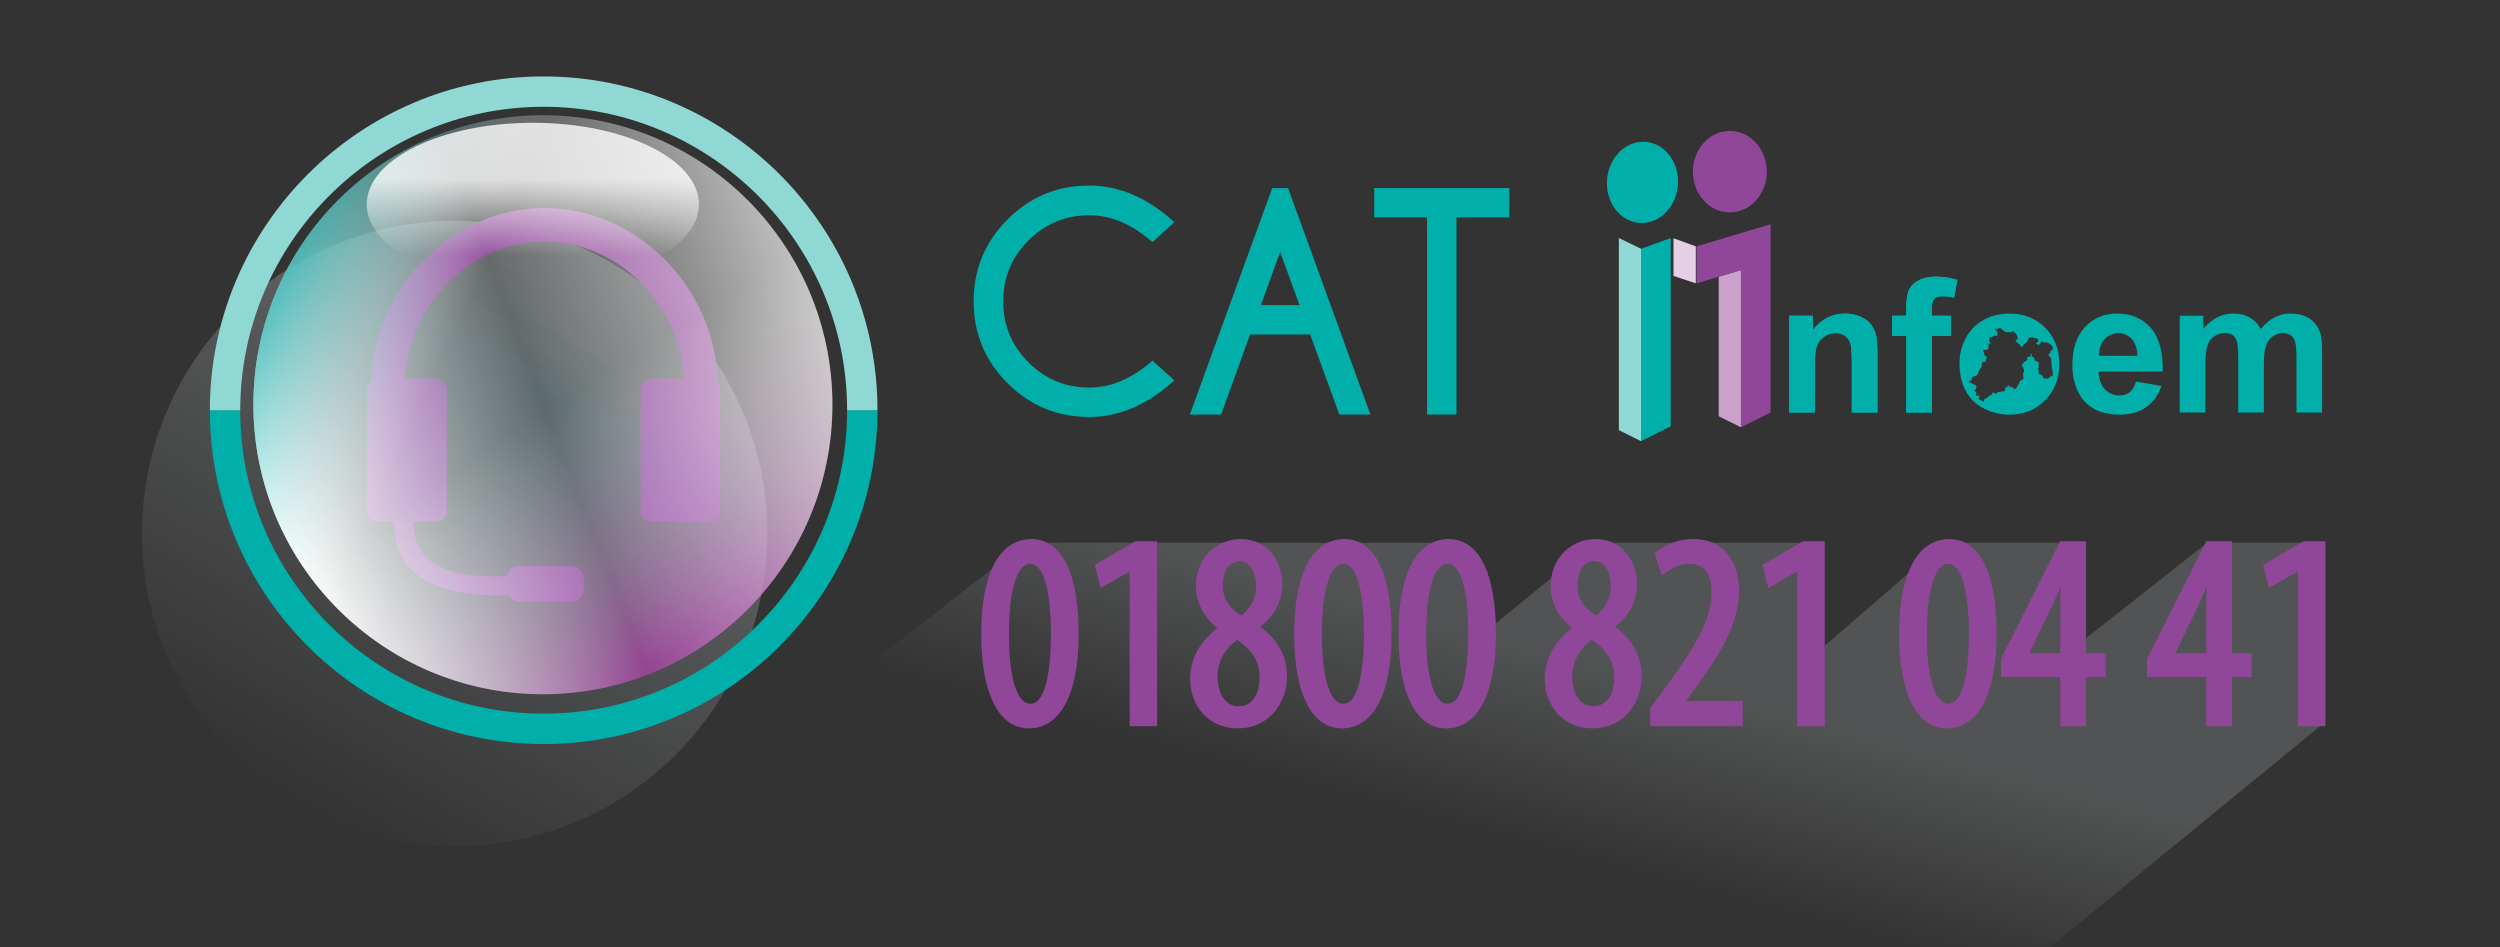 <?xml version="1.0" encoding="utf-8"?>
<!-- Generator: Adobe Illustrator 15.0.0, SVG Export Plug-In . SVG Version: 6.00 Build 0)  -->
<!DOCTYPE svg PUBLIC "-//W3C//DTD SVG 1.1//EN" "http://www.w3.org/Graphics/SVG/1.1/DTD/svg11.dtd">
<svg version="1.1" id="Capa_1" xmlns="http://www.w3.org/2000/svg" xmlns:xlink="http://www.w3.org/1999/xlink" x="0px" y="0px"
	 width="190px" height="72px" viewBox="0 0 190 72" enable-background="new 0 0 190 72" xml:space="preserve">
<rect x="0" y="0" width="190" height="72" fill="#333333" stroke="none"/>
<g>
	<g>
		<path fill="#00AFAA" d="M87.585,27.409l1.667,1.495c-2.037,1.858-4.192,2.787-6.466,2.787c-2.431,0-4.504-0.857-6.218-2.572
			c-1.714-1.714-2.571-3.786-2.571-6.218c0-2.424,0.857-4.497,2.571-6.218c1.714-1.721,3.787-2.582,6.218-2.582
			c2.274,0,4.429,0.93,6.466,2.787l-1.667,1.516c-1.535-1.362-3.135-2.044-4.799-2.044c-1.8,0-3.34,0.639-4.621,1.915
			c-1.28,1.277-1.92,2.819-1.92,4.626c0,1.815,0.64,3.361,1.92,4.637c1.28,1.277,2.82,1.915,4.621,1.915
			C84.451,29.452,86.05,28.771,87.585,27.409z"/>
		<path fill="#00AFAA" d="M97.893,14.294l6.26,17.213h-2.365l-2.217-6.089h-4.562l-2.205,6.089h-2.377l6.261-17.213H97.893z
			 M98.764,23.19l-1.474-4.035l-1.464,4.035H98.764z"/>
		<path fill="#00AFAA" d="M110.693,16.521v14.986h-2.237V16.521h-4.013v-2.227h10.264v2.228L110.693,16.521L110.693,16.521z"/>
	</g>
	<g>
		<g>
			<polygon fill="#C9A1CB" points="132.313,32.476 132.314,32.477 132.314,32.476 			"/>
			<polygon fill="#C9A1CB" points="130.622,21.197 130.622,31.632 132.313,32.476 132.313,20.524 130.622,21.032 			"/>
		</g>
		<path fill="#00AFAA" d="M122.125,13.873c0.023-1.703,1.252-3.092,2.748-3.098c1.49-0.007,2.684,1.369,2.659,3.074
			c-0.023,1.705-1.253,3.093-2.747,3.099C123.293,16.956,122.102,15.581,122.125,13.873z"/>
		<polygon fill="#00AFAA" points="126.973,18.09 126.973,32.403 124.723,33.524 124.723,18.907 		"/>
		<polygon fill="#904799" points="128.939,18.722 128.939,21.535 132.313,20.524 132.313,32.477 134.564,31.354 134.564,19.85 
			134.564,17.602 134.564,17.042 		"/>
		<g>
			<polygon fill="#90D8D3" points="124.723,18.908 123.032,18.09 123.032,32.691 124.723,33.534 			"/>
		</g>
		<g>
			<polygon fill="#E5CFE4" points="127.186,18.106 127.186,20.969 128.88,21.535 128.88,18.722 			"/>
		</g>
		<ellipse fill="#904799" cx="131.469" cy="13.047" rx="2.809" ry="3.096"/>
		<g>
			<path fill="#00AFAA" d="M142.68,31.354h-1.945v-3.755c0-0.793-0.041-1.31-0.123-1.542c-0.084-0.235-0.219-0.414-0.406-0.545
				c-0.186-0.128-0.411-0.194-0.676-0.194c-0.338,0-0.639,0.095-0.908,0.278c-0.268,0.186-0.451,0.428-0.551,0.735
				c-0.1,0.304-0.148,0.868-0.148,1.69v3.333h-1.945v-7.359h1.807v1.08c0.643-0.829,1.449-1.244,2.426-1.244
				c0.43,0,0.82,0.079,1.177,0.233c0.357,0.155,0.628,0.352,0.81,0.591c0.183,0.242,0.31,0.514,0.382,0.818
				c0.069,0.304,0.104,0.739,0.104,1.308v4.573H142.68z"/>
			<path fill="#00AFAA" d="M143.798,23.995h1.077v-0.553c0-0.619,0.066-1.08,0.195-1.385c0.133-0.305,0.377-0.552,0.729-0.744
				c0.354-0.192,0.801-0.289,1.338-0.289c0.555,0,1.098,0.085,1.629,0.251l-0.261,1.351c-0.31-0.076-0.608-0.111-0.896-0.111
				c-0.281,0-0.482,0.065-0.604,0.197c-0.123,0.134-0.185,0.386-0.185,0.761v0.522h1.457v1.525h-1.457v5.834h-1.945V25.52h-1.077
				V23.995z"/>
			<path fill="#00AFAA" d="M162.333,29.003l1.938,0.327c-0.25,0.711-0.644,1.253-1.183,1.628c-0.536,0.371-1.211,0.557-2.021,0.557
				c-1.277,0-2.226-0.417-2.84-1.251c-0.482-0.668-0.728-1.514-0.728-2.533c0-1.22,0.319-2.173,0.957-2.866
				c0.636-0.688,1.44-1.033,2.416-1.033c1.095,0,1.958,0.364,2.588,1.084c0.634,0.723,0.937,1.83,0.909,3.319h-4.876
				c0.013,0.576,0.17,1.022,0.47,1.342c0.303,0.321,0.676,0.479,1.124,0.479c0.304,0,0.562-0.08,0.771-0.247
				C162.068,29.641,162.229,29.371,162.333,29.003z M162.443,27.041c-0.017-0.56-0.161-0.989-0.438-1.282
				c-0.278-0.291-0.616-0.44-1.011-0.44c-0.426,0-0.776,0.158-1.055,0.466c-0.276,0.309-0.414,0.726-0.41,1.257L162.443,27.041
				L162.443,27.041z"/>
			<path fill="#00AFAA" d="M165.659,23.995h1.794v1.002c0.643-0.775,1.404-1.167,2.291-1.167c0.469,0,0.879,0.098,1.227,0.292
				c0.344,0.195,0.629,0.488,0.853,0.879c0.321-0.391,0.669-0.684,1.045-0.879c0.373-0.193,0.772-0.292,1.196-0.292
				c0.543,0,0.998,0.112,1.373,0.33c0.375,0.22,0.653,0.542,0.84,0.965c0.134,0.312,0.201,0.822,0.201,1.524v4.704h-1.946v-4.206
				c0-0.729-0.067-1.2-0.201-1.414c-0.181-0.276-0.458-0.416-0.833-0.416c-0.271,0-0.525,0.083-0.77,0.251
				c-0.24,0.165-0.412,0.409-0.519,0.73c-0.108,0.322-0.159,0.828-0.159,1.521v3.534h-1.947V27.32c0-0.716-0.033-1.177-0.104-1.387
				c-0.067-0.206-0.177-0.361-0.319-0.461c-0.146-0.103-0.342-0.155-0.593-0.155c-0.299,0-0.569,0.08-0.81,0.244
				c-0.239,0.163-0.411,0.394-0.514,0.7c-0.104,0.305-0.158,0.811-0.158,1.517v3.575h-1.946V23.995z"/>
			<path fill="#00AFAA" d="M155.445,24.915c-0.711-0.724-1.625-1.084-2.738-1.084c-0.721,0-1.371,0.163-1.954,0.479
				c-0.586,0.318-1.036,0.779-1.354,1.385c-0.319,0.603-0.477,1.229-0.477,1.875c0,0.845,0.156,1.561,0.477,2.149
				c0.318,0.589,0.783,1.034,1.396,1.338c0.612,0.305,1.255,0.458,1.929,0.458c1.09,0,1.993-0.365,2.711-1.098
				c0.719-0.73,1.078-1.653,1.078-2.763C156.51,26.548,156.154,25.639,155.445,24.915z M155.938,28.554l-0.074,0.056l-0.127,0.102
				l-0.131,0.059h-0.071h-0.114l-0.102-0.029l-0.073-0.087v-0.073c0,0,0.073,0.042-0.041-0.045
				c-0.118-0.085-0.118-0.085-0.118-0.085h-0.042H155l-0.059-0.07V28.28v-0.118l-0.027-0.072v-0.087l0.027-0.085l-0.014-0.06
				c0,0-0.015-0.057,0-0.098c0.014-0.045,0.057-0.19,0.057-0.19l-0.07-0.015l-0.104-0.1l-0.072-0.029h-0.041l-0.059-0.045v-0.1
				l-0.044-0.087l-0.086-0.057l-0.088-0.045l-0.015-0.083l0.015-0.089l-0.087-0.016l-0.014,0.045v0.087c0,0,0.043,0.043,0,0.056
				c-0.045,0.015-0.088,0.031-0.088,0.031h-0.084h-0.045l-0.043,0.059l0.016,0.142l-0.029,0.044l-0.059,0.059l-0.131,0.07
				l-0.07,0.015c0,0,0.013,0.103-0.03,0.131c-0.044,0.028-0.086,0.042-0.086,0.042s-0.028,0.031-0.015,0.076
				c0.015,0.041,0.041,0.084,0.041,0.084s0.043,0.043,0.06,0.086c0.015,0.043,0.043,0.1,0.043,0.1l0.015,0.087l0.015,0.089v0.101
				c0,0-0.071-0.028-0.071,0.013c0,0.043,0,0.16,0,0.16v0.129l0.03,0.131v0.041l-0.116,0.089c0,0-0.057,0.071-0.102,0.071
				c-0.041,0-0.041,0-0.041,0l-0.047,0.084l-0.015,0.074l-0.014,0.086l-0.089,0.074c0,0-0.014,0.027-0.027,0.07
				c-0.014,0.042-0.059,0.089-0.059,0.089l-0.041,0.098l-0.088,0.03l-0.143-0.014l-0.031-0.073l-0.015-0.057c0,0,0.028-0.03-0.042,0
				c-0.073,0.028-0.073,0.028-0.073,0.028l-0.101-0.042l-0.029-0.087l-0.072-0.015h-0.057l0.043,0.059l0.027,0.102l-0.102-0.074
				c0,0-0.044-0.027-0.102,0.046c-0.057,0.07-0.071,0.144-0.071,0.144v0.071c0,0,0.015,0.045-0.03,0.056
				c-0.043,0.018-0.068,0.058-0.115,0.058c-0.043,0-0.114,0.017-0.114,0.017s0.016-0.017-0.042,0
				c-0.061,0.013-0.114,0.013-0.16,0.013c-0.043,0-0.102,0.031-0.102,0.031l-0.027,0.057c0,0-0.044,0.041-0.088,0.041
				c-0.043,0-0.088,0-0.088,0l-0.026-0.028l-0.06-0.042h-0.041l-0.06,0.014l-0.028,0.087l-0.059,0.042c0,0-0.029,0.073-0.072,0.073
				c-0.045,0-0.115,0.028-0.115,0.028l-0.043,0.074l-0.059,0.059l-0.158,0.071l-0.058,0.056c0,0-0.046,0-0.046,0.044
				c0,0.042-0.014,0.114-0.014,0.114h-0.1c-0.089-0.056-0.145-0.102-0.145-0.102s-0.018-0.013-0.061-0.028
				c-0.043-0.014-0.07-0.014-0.07-0.014c-0.016-0.072-0.045-0.058-0.016-0.114c0.028-0.062,0.072-0.087,0.072-0.087l-0.04-0.058
				c-0.044-0.044-0.014-0.072-0.071-0.044c-0.058,0.028-0.072,0.057-0.072,0.057l-0.057-0.013l-0.017-0.145v-0.074v-0.041
				l-0.101-0.1l-0.043-0.047l0.058-0.041l0.015-0.072c0,0,0.043,0.043,0.057-0.072c0.016-0.116,0.016-0.116,0.016-0.116l0.059-0.016
				l-0.059-0.027l-0.059-0.072l-0.056-0.029l-0.062-0.016l-0.071-0.055c0,0-0.043-0.017-0.085-0.032
				c-0.043-0.011-0.087-0.057-0.087-0.057s-0.044-0.012-0.086-0.029c-0.044-0.013-0.087-0.056-0.087-0.056s0.057-0.058,0.101-0.058
				c0.043,0,0.072-0.015,0.072-0.015h0.044v-0.086c0,0,0.029-0.029,0.029-0.071c0-0.045,0.014-0.103,0.014-0.103l0.085-0.044h0.087
				c0,0,0.016-0.042,0.059-0.042s0.102-0.027,0.102-0.027l0.044-0.074l0.085-0.058v-0.078c-0.001,0.003,0-0.01,0-0.01v0.01
				c0.004-0.002,0.012-0.016,0.03-0.053c0.044-0.085,0.058-0.143,0.058-0.143l0.059-0.102l0.102-0.103l0.044-0.115l-0.015-0.202
				l0.043-0.086l0.042-0.03h0.146c0,0,0.07-0.015,0.086-0.074c0.016-0.057,0.016-0.115,0.016-0.115s0.041-0.058,0.041-0.101
				c0-0.041,0.046-0.085-0.014-0.116c-0.059-0.027-0.115-0.07-0.115-0.07s-0.027,0.029-0.043-0.075
				c-0.017-0.099-0.017-0.099-0.017-0.099l-0.056-0.13l-0.014-0.116l0.068-0.014h0.104h0.101l0.088-0.087l0.058-0.113l-0.016-0.104
				v-0.114l0.016-0.073h0.072h0.043l0.072-0.044l-0.087-0.057l-0.044-0.059c0,0,0-0.056,0-0.1s0-0.117,0-0.117v-0.087l0.072-0.027
				h0.132l0.056-0.045l0.044-0.042l0.044-0.03h0.071l0.103,0.03h0.043c0,0,0.045-0.044,0.045-0.085c0-0.046,0-0.132,0-0.132v-0.072
				l-0.029-0.044l-0.102-0.101l-0.029-0.073l0.015-0.057h0.072v0.086l0.073-0.015l0.057-0.087l0.072-0.015
				c0.146,0.015,0.146,0.015,0.146,0.015s-0.015,0.031,0.042,0.072c0.057,0.045,0.176,0.114,0.176,0.114l0.055,0.059l0.088,0.044
				l0.043,0.014c0,0,0.045-0.014,0.087-0.014c0.044,0,0.16,0,0.16,0l0.015,0.057c0-0.002,0.008-0.009,0.057-0.029
				c0.072-0.028,0.104-0.072,0.104-0.072s0.085-0.017,0.129,0c0.043,0.015,0.043,0.028,0.104,0.101
				c0.057,0.073,0.115,0.146,0.115,0.146l0.07,0.155v0.131l-0.057,0.086l-0.06,0.044c0,0-0.059,0.086-0.015,0.101
				c0.044,0.016,0.086,0.044,0.086,0.044s-0.014,0,0.029,0.043s0.086,0.074,0.086,0.074l0.103,0.04l0.03,0.116l0.113,0.09
				l0.07-0.031l0.059-0.014c0,0-0.059-0.032,0-0.089c0.058-0.057,0.072-0.085,0.117-0.113c0.043-0.031,0.102-0.074,0.102-0.074
				s-0.016,0.03,0.043-0.043c0.059-0.075,0.059-0.075,0.059-0.075s0-0.04,0.014-0.099c0.014-0.058,0.027-0.102,0.072-0.116
				c0.041-0.016,0.072-0.056,0.072-0.056s0.102-0.031,0.145-0.031s0.087,0,0.087,0l0.058,0.07h0.072h0.087
				c0,0,0.042,0.016,0.087,0.03c0.043,0.014,0.102,0.086,0.102,0.086v0.086l0.028,0.074l-0.058,0.043l-0.117,0.016l0.016,0.114
				c0,0,0.029-0.028,0.072,0.012c0.043,0.044,0.102,0.088,0.102,0.088c0.071-0.101,0.071-0.101,0.071-0.101l0.06-0.028l0.027-0.074
				l0.016-0.072h0.144l0.089,0.043c0,0,0,0.016,0.086,0.016c0.088,0,0.202,0.012,0.202,0.012l0.13,0.084c0,0,0.014,0.018,0.059,0.03
				c0.041,0.017,0.072,0.06,0.072,0.06l0.057,0.087l0.072,0.087l-0.015,0.07l-0.014,0.072v0.115h-0.088c0,0-0.073,0.015-0.073,0.058
				c0,0.044-0.014,0.158-0.014,0.158l-0.113,0.029v0.105l0.041,0.097l0.086,0.06c0,0,0.061,0.071,0.061,0.115
				c0,0.042,0,0.157,0,0.157l0.027,0.145v0.074c0,0,0.016,0.074,0.016,0.115c0,0.042,0,0.117,0,0.117v0.115l0.059,0.173l0.014,0.115
				c0,0,0,0.089,0,0.131c0,0.043,0.016,0.114,0.016,0.114L155.938,28.554z"/>
			<path fill="#00AFAA" d="M152.747,25.302L152.747,25.302L152.747,25.302z"/>
			<path fill="#00AFAA" d="M142.68,31.354h-1.945v-3.755c0-0.793-0.041-1.31-0.123-1.542c-0.084-0.235-0.219-0.414-0.406-0.545
				c-0.186-0.128-0.411-0.194-0.676-0.194c-0.338,0-0.639,0.095-0.908,0.278c-0.268,0.186-0.451,0.428-0.551,0.735
				c-0.1,0.304-0.148,0.868-0.148,1.69v3.333h-1.945v-7.359h1.807v1.08c0.643-0.829,1.449-1.244,2.426-1.244
				c0.43,0,0.82,0.079,1.177,0.233c0.357,0.155,0.628,0.352,0.81,0.591c0.183,0.242,0.31,0.514,0.382,0.818
				c0.069,0.304,0.104,0.739,0.104,1.308v4.573H142.68z"/>
			<path fill="#00AFAA" d="M143.798,23.995h1.077v-0.553c0-0.619,0.066-1.08,0.195-1.385c0.133-0.305,0.377-0.552,0.729-0.744
				c0.354-0.192,0.801-0.289,1.338-0.289c0.555,0,1.098,0.085,1.629,0.251l-0.261,1.351c-0.31-0.076-0.608-0.111-0.896-0.111
				c-0.281,0-0.482,0.065-0.604,0.197c-0.123,0.134-0.185,0.386-0.185,0.761v0.522h1.457v1.525h-1.457v5.834h-1.945V25.52h-1.077
				V23.995z"/>
			<path fill="#00AFAA" d="M152.747,25.302L152.747,25.302L152.747,25.302z"/>
		</g>
	</g>
</g>
<linearGradient id="SVGID_1_" gradientUnits="userSpaceOnUse" x1="-28.317" y1="-32.011" x2="5.294" y2="1.601" gradientTransform="matrix(0.968 -0.252 -0.252 -0.968 41.854 22.934)">
	<stop  offset="0" style="stop-color:#A5ABAE;stop-opacity:0"/>
	<stop  offset="0.755" style="stop-color:#A5ABAE;stop-opacity:0.6"/>
</linearGradient>
<circle opacity="0.6" fill="url(#SVGID_1_)" enable-background="new    " cx="34.554" cy="40.551" r="23.763"/>
<g>
	
		<linearGradient id="SVGID_2_" gradientUnits="userSpaceOnUse" x1="101.329" y1="-4.47" x2="109.018" y2="24.225" gradientTransform="matrix(1 0 0 -1 4 67)">
		<stop  offset="0.331" style="stop-color:#A5ABAE;stop-opacity:0"/>
		<stop  offset="0.828" style="stop-color:#A5ABAE;stop-opacity:0.45"/>
	</linearGradient>
	<polygon opacity="0.6" fill="url(#SVGID_2_)" enable-background="new    " points="167.76,41.241 157.851,49.042 157.851,41.241 
		147.729,41.241 138.491,49.24 138.491,41.241 121.192,41.241 112.672,48.194 110.674,41.241 77.954,41.241 38.439,72 155.788,72 
		176.476,55.062 176.476,41.241 	"/>
</g>
<path fill="#904799" d="M28.693,39.649h1.265c-0.237,4.793,4.784,5.742,8.691,5.59c0.162,0.279,0.458,0.468,0.802,0.468h3.976
	c0.513,0,0.933-0.417,0.933-0.931v-0.82c0-0.516-0.42-0.936-0.933-0.936h-3.976c-0.453,0-0.831,0.326-0.914,0.754
	c-3.162,0.164-7.25-0.308-7.09-4.125h1.715c0.438,0,0.792-0.355,0.792-0.795v-9.278c0-0.438-0.355-0.791-0.792-0.791h-2.398
	c0.313-5.711,5.046-10.427,10.613-10.427c5.569,0,10.301,4.715,10.613,10.427h-2.514c-0.439,0-0.79,0.353-0.79,0.791v9.278
	c0,0.438,0.351,0.795,0.79,0.795h4.472c0.437,0,0.791-0.355,0.791-0.795v-9.278c0-0.197-0.074-0.373-0.192-0.511
	c-0.173-7.216-6.131-13.252-13.17-13.252c-7.002,0-12.935,5.974-13.167,13.14c-0.185,0.144-0.309,0.37-0.309,0.624v9.279
	C27.9,39.294,28.255,39.649,28.693,39.649"/>
<g>
	<path fill="none" d="M41.319,8.117c-12.715,0-23.061,10.345-23.061,23.062H64.38C64.38,18.461,54.034,8.117,41.319,8.117z"/>
	<path fill="none" d="M41.319,54.237c12.715,0,23.061-10.344,23.061-23.06H18.258C18.258,43.896,28.604,54.237,41.319,54.237z"/>
	<path fill="#00AFAA" d="M41.319,54.237c-12.715,0-23.061-10.344-23.061-23.06h-2.309c0,13.989,11.381,25.369,25.37,25.369
		c13.987,0,25.369-11.38,25.369-25.369H64.38C64.38,43.896,54.034,54.237,41.319,54.237z"/>
	<path fill="#90D8D3" d="M41.319,5.809c-13.989,0-25.37,11.38-25.37,25.369h2.309c0-12.717,10.346-23.062,23.061-23.062
		c12.715,0,23.061,10.345,23.061,23.062h2.308C66.688,17.189,55.307,5.809,41.319,5.809z"/>
</g>
<g>
	<g>
		
			<linearGradient id="SVGID_3_" gradientUnits="userSpaceOnUse" x1="-1758.4" y1="2355.763" x2="-1714.389" y2="2355.763" gradientTransform="matrix(-0.551 -0.834 -0.834 0.551 1049.399 -2716.646)">
			<stop  offset="0" style="stop-color:#CD25B0;stop-opacity:0.6"/>
			<stop  offset="0.466" style="stop-color:#FFFFFF;stop-opacity:0"/>
		</linearGradient>
		<circle fill="url(#SVGID_3_)" cx="41.26" cy="30.76" r="22.003"/>
		
			<linearGradient id="SVGID_4_" gradientUnits="userSpaceOnUse" x1="681.936" y1="303.688" x2="677.319" y2="259.919" gradientTransform="matrix(0.914 0.406 0.406 -0.914 -694.239 12.043)">
			<stop  offset="0" style="stop-color:#FFFFFF;stop-opacity:0"/>
			<stop  offset="0.172" style="stop-color:#FDFEFF;stop-opacity:0.036"/>
			<stop  offset="0.248" style="stop-color:#F6FCFD;stop-opacity:0.051"/>
			<stop  offset="0.304" style="stop-color:#E9F8FB;stop-opacity:0.063"/>
			<stop  offset="0.351" style="stop-color:#D7F3F8;stop-opacity:0.072"/>
			<stop  offset="0.392" style="stop-color:#C0EBF3;stop-opacity:0.081"/>
			<stop  offset="0.429" style="stop-color:#A3E2EE;stop-opacity:0.088"/>
			<stop  offset="0.462" style="stop-color:#82D8E8;stop-opacity:0.095"/>
			<stop  offset="0.485" style="stop-color:#67CFE3;stop-opacity:0.1"/>
			<stop  offset="0.982" style="stop-color:#67CFE3;stop-opacity:0.1"/>
		</linearGradient>
		<circle fill="url(#SVGID_4_)" cx="41.261" cy="30.76" r="22.002"/>
		
			<linearGradient id="SVGID_5_" gradientUnits="userSpaceOnUse" x1="664.065" y1="266.242" x2="695.189" y2="297.366" gradientTransform="matrix(0.914 0.406 0.406 -0.914 -694.239 12.043)">
			<stop  offset="0" style="stop-color:#FFFFFF"/>
			<stop  offset="0.016" style="stop-color:#FFFFFF;stop-opacity:0.968"/>
			<stop  offset="0.497" style="stop-color:#FFFFFF;stop-opacity:0"/>
			<stop  offset="1" style="stop-color:#FFFFFF;stop-opacity:0.692"/>
		</linearGradient>
		<circle fill="url(#SVGID_5_)" cx="41.261" cy="30.76" r="22.002"/>
		
			<linearGradient id="SVGID_6_" gradientUnits="userSpaceOnUse" x1="657.619" y1="281.805" x2="701.635" y2="281.805" gradientTransform="matrix(0.914 0.406 0.406 -0.914 -694.239 12.043)">
			<stop  offset="0" style="stop-color:#00AFAA;stop-opacity:0.6"/>
			<stop  offset="0.313" style="stop-color:#FFFFFF;stop-opacity:0"/>
		</linearGradient>
		<circle fill="url(#SVGID_6_)" cx="41.261" cy="30.76" r="22.002"/>
		
			<linearGradient id="SVGID_7_" gradientUnits="userSpaceOnUse" x1="36.495" y1="57.669" x2="36.495" y2="45.275" gradientTransform="matrix(1 0 0 -1 4 67)">
			<stop  offset="0.344" style="stop-color:#FFFFFF"/>
			<stop  offset="0.816" style="stop-color:#FFFFFF;stop-opacity:0"/>
		</linearGradient>
		<ellipse opacity="0.8" fill="url(#SVGID_7_)" enable-background="new    " cx="40.495" cy="15.528" rx="12.623" ry="6.197"/>
	</g>
</g>
<g>
	<g>
		<path fill="#904799" stroke="#904799" stroke-width="0.5" stroke-miterlimit="10" d="M81.727,48.143
			c0,4.942-1.564,6.967-3.526,6.967c-2.107,0-3.378-2.502-3.378-6.925c0-4.57,1.356-6.966,3.567-6.966
			C80.579,41.219,81.727,43.824,81.727,48.143z M76.429,48.163c0,3.276,0.563,5.57,1.898,5.57c1.272,0,1.794-2.315,1.794-5.57
			c0-3.169-0.521-5.568-1.816-5.568C77.013,42.595,76.429,44.911,76.429,48.163z"/>
		<path fill="#904799" stroke="#904799" stroke-width="0.5" stroke-miterlimit="10" d="M86.108,43.012h-0.043l-2.252,1.294
			L83.5,43.054l2.856-1.668h1.335v13.557h-1.584V43.012z"/>
		<path fill="#904799" stroke="#904799" stroke-width="0.5" stroke-miterlimit="10" d="M90.699,51.627
			c0-1.898,1.126-3.108,2.233-3.879l-0.021-0.042c-1.127-0.771-1.773-1.961-1.773-3.108c0-2.085,1.481-3.379,3.171-3.379
			c1.94,0,2.899,1.627,2.899,3.191c0,1.188-0.563,2.335-1.816,3.19v0.063c1.254,0.833,2.171,2.065,2.171,3.691
			c0,2.108-1.399,3.754-3.485,3.754C91.824,55.109,90.699,53.315,90.699,51.627z M95.977,51.459c0-1.564-0.896-2.439-1.94-3.128
			c-1.085,0.666-1.752,1.836-1.752,3.023c0,1.524,0.688,2.566,1.858,2.566C95.143,53.921,95.977,53.148,95.977,51.459z
			 M92.68,44.492c0,1.377,0.834,2.066,1.67,2.607c0.814-0.583,1.355-1.48,1.355-2.502c0-1.313-0.541-2.19-1.521-2.19
			C93.286,42.407,92.68,43.262,92.68,44.492z"/>
		<path fill="#904799" stroke="#904799" stroke-width="0.5" stroke-miterlimit="10" d="M105.512,48.143
			c0,4.942-1.565,6.967-3.526,6.967c-2.105,0-3.378-2.502-3.378-6.925c0-4.57,1.356-6.966,3.565-6.966
			C104.364,41.219,105.512,43.824,105.512,48.143z M100.214,48.163c0,3.276,0.565,5.57,1.9,5.57c1.271,0,1.793-2.315,1.793-5.57
			c0-3.169-0.522-5.568-1.816-5.568S100.214,44.911,100.214,48.163z"/>
		<path fill="#904799" stroke="#904799" stroke-width="0.5" stroke-miterlimit="10" d="M113.438,48.143
			c0,4.942-1.563,6.967-3.525,6.967c-2.104,0-3.376-2.502-3.376-6.925c0-4.57,1.354-6.966,3.564-6.966
			C112.293,41.219,113.438,43.824,113.438,48.143z M108.141,48.163c0,3.276,0.563,5.57,1.898,5.57c1.272,0,1.795-2.315,1.795-5.57
			c0-3.169-0.522-5.568-1.815-5.568C108.724,42.595,108.141,44.911,108.141,48.163z"/>
		<path fill="#904799" stroke="#904799" stroke-width="0.5" stroke-miterlimit="10" d="M117.653,51.627
			c0-1.898,1.127-3.108,2.233-3.879l-0.022-0.042c-1.125-0.771-1.772-1.961-1.772-3.108c0-2.085,1.48-3.379,3.172-3.379
			c1.941,0,2.898,1.627,2.898,3.191c0,1.188-0.563,2.335-1.814,3.19v0.063c1.252,0.833,2.167,2.065,2.167,3.691
			c0,2.108-1.396,3.754-3.482,3.754C118.78,55.109,117.653,53.315,117.653,51.627z M122.931,51.459c0-1.564-0.897-2.439-1.938-3.128
			c-1.086,0.666-1.754,1.836-1.754,3.023c0,1.524,0.69,2.566,1.857,2.566C122.098,53.921,122.931,53.148,122.931,51.459z
			 M119.637,44.492c0,1.377,0.832,2.066,1.669,2.607c0.813-0.583,1.355-1.48,1.355-2.502c0-1.313-0.543-2.19-1.524-2.19
			C120.24,42.407,119.637,43.262,119.637,44.492z"/>
		<path fill="#904799" stroke="#904799" stroke-width="0.5" stroke-miterlimit="10" d="M125.665,54.942v-1.044l1.146-1.563
			c1.606-2.233,3.524-4.776,3.524-7.323c0-1.5-0.665-2.418-1.94-2.418c-0.979,0-1.605,0.522-1.959,0.751l-0.396-1.211
			c0.48-0.396,1.418-0.918,2.648-0.918c2.253,0,3.231,1.669,3.231,3.713c0,2.544-1.666,5.005-3.336,7.3l-0.917,1.252v0.042h4.524
			v1.418L125.665,54.942L125.665,54.942z"/>
		<path fill="#904799" stroke="#904799" stroke-width="0.5" stroke-miterlimit="10" d="M136.846,43.012h-0.04l-2.254,1.294
			l-0.312-1.252l2.858-1.668h1.332v13.557h-1.585V43.012z"/>
		<path fill="#904799" stroke="#904799" stroke-width="0.5" stroke-miterlimit="10" d="M151.49,48.143
			c0,4.942-1.564,6.967-3.524,6.967c-2.108,0-3.38-2.502-3.38-6.925c0-4.57,1.357-6.966,3.568-6.966
			C150.344,41.219,151.49,43.824,151.49,48.143z M146.193,48.163c0,3.276,0.563,5.57,1.898,5.57c1.271,0,1.793-2.315,1.793-5.57
			c0-3.169-0.521-5.568-1.815-5.568C146.776,42.595,146.193,44.911,146.193,48.163z"/>
		<path fill="#904799" stroke="#904799" stroke-width="0.5" stroke-miterlimit="10" d="M156.831,54.942v-3.734h-4.506v-1.085
			l4.401-8.737h1.563v8.509h1.481v1.313h-1.481v3.734H156.831z M156.831,49.895v-3.837c0-0.939,0.063-1.773,0.127-2.671h-0.083
			c-0.46,1.087-0.752,1.731-1.148,2.566l-1.876,3.901v0.04H156.831L156.831,49.895z"/>
		<path fill="#904799" stroke="#904799" stroke-width="0.5" stroke-miterlimit="10" d="M167.93,54.942v-3.734h-4.506v-1.085
			l4.402-8.737h1.563v8.509h1.482v1.313h-1.482v3.734H167.93z M167.93,49.895v-3.837c0-0.939,0.063-1.773,0.127-2.671h-0.085
			c-0.458,1.087-0.751,1.731-1.147,2.566l-1.878,3.901v0.04H167.93L167.93,49.895z"/>
		<path fill="#904799" stroke="#904799" stroke-width="0.5" stroke-miterlimit="10" d="M174.897,43.012h-0.04l-2.253,1.294
			l-0.314-1.252l2.857-1.668h1.336v13.557h-1.586V43.012z"/>
	</g>
</g>
</svg>
